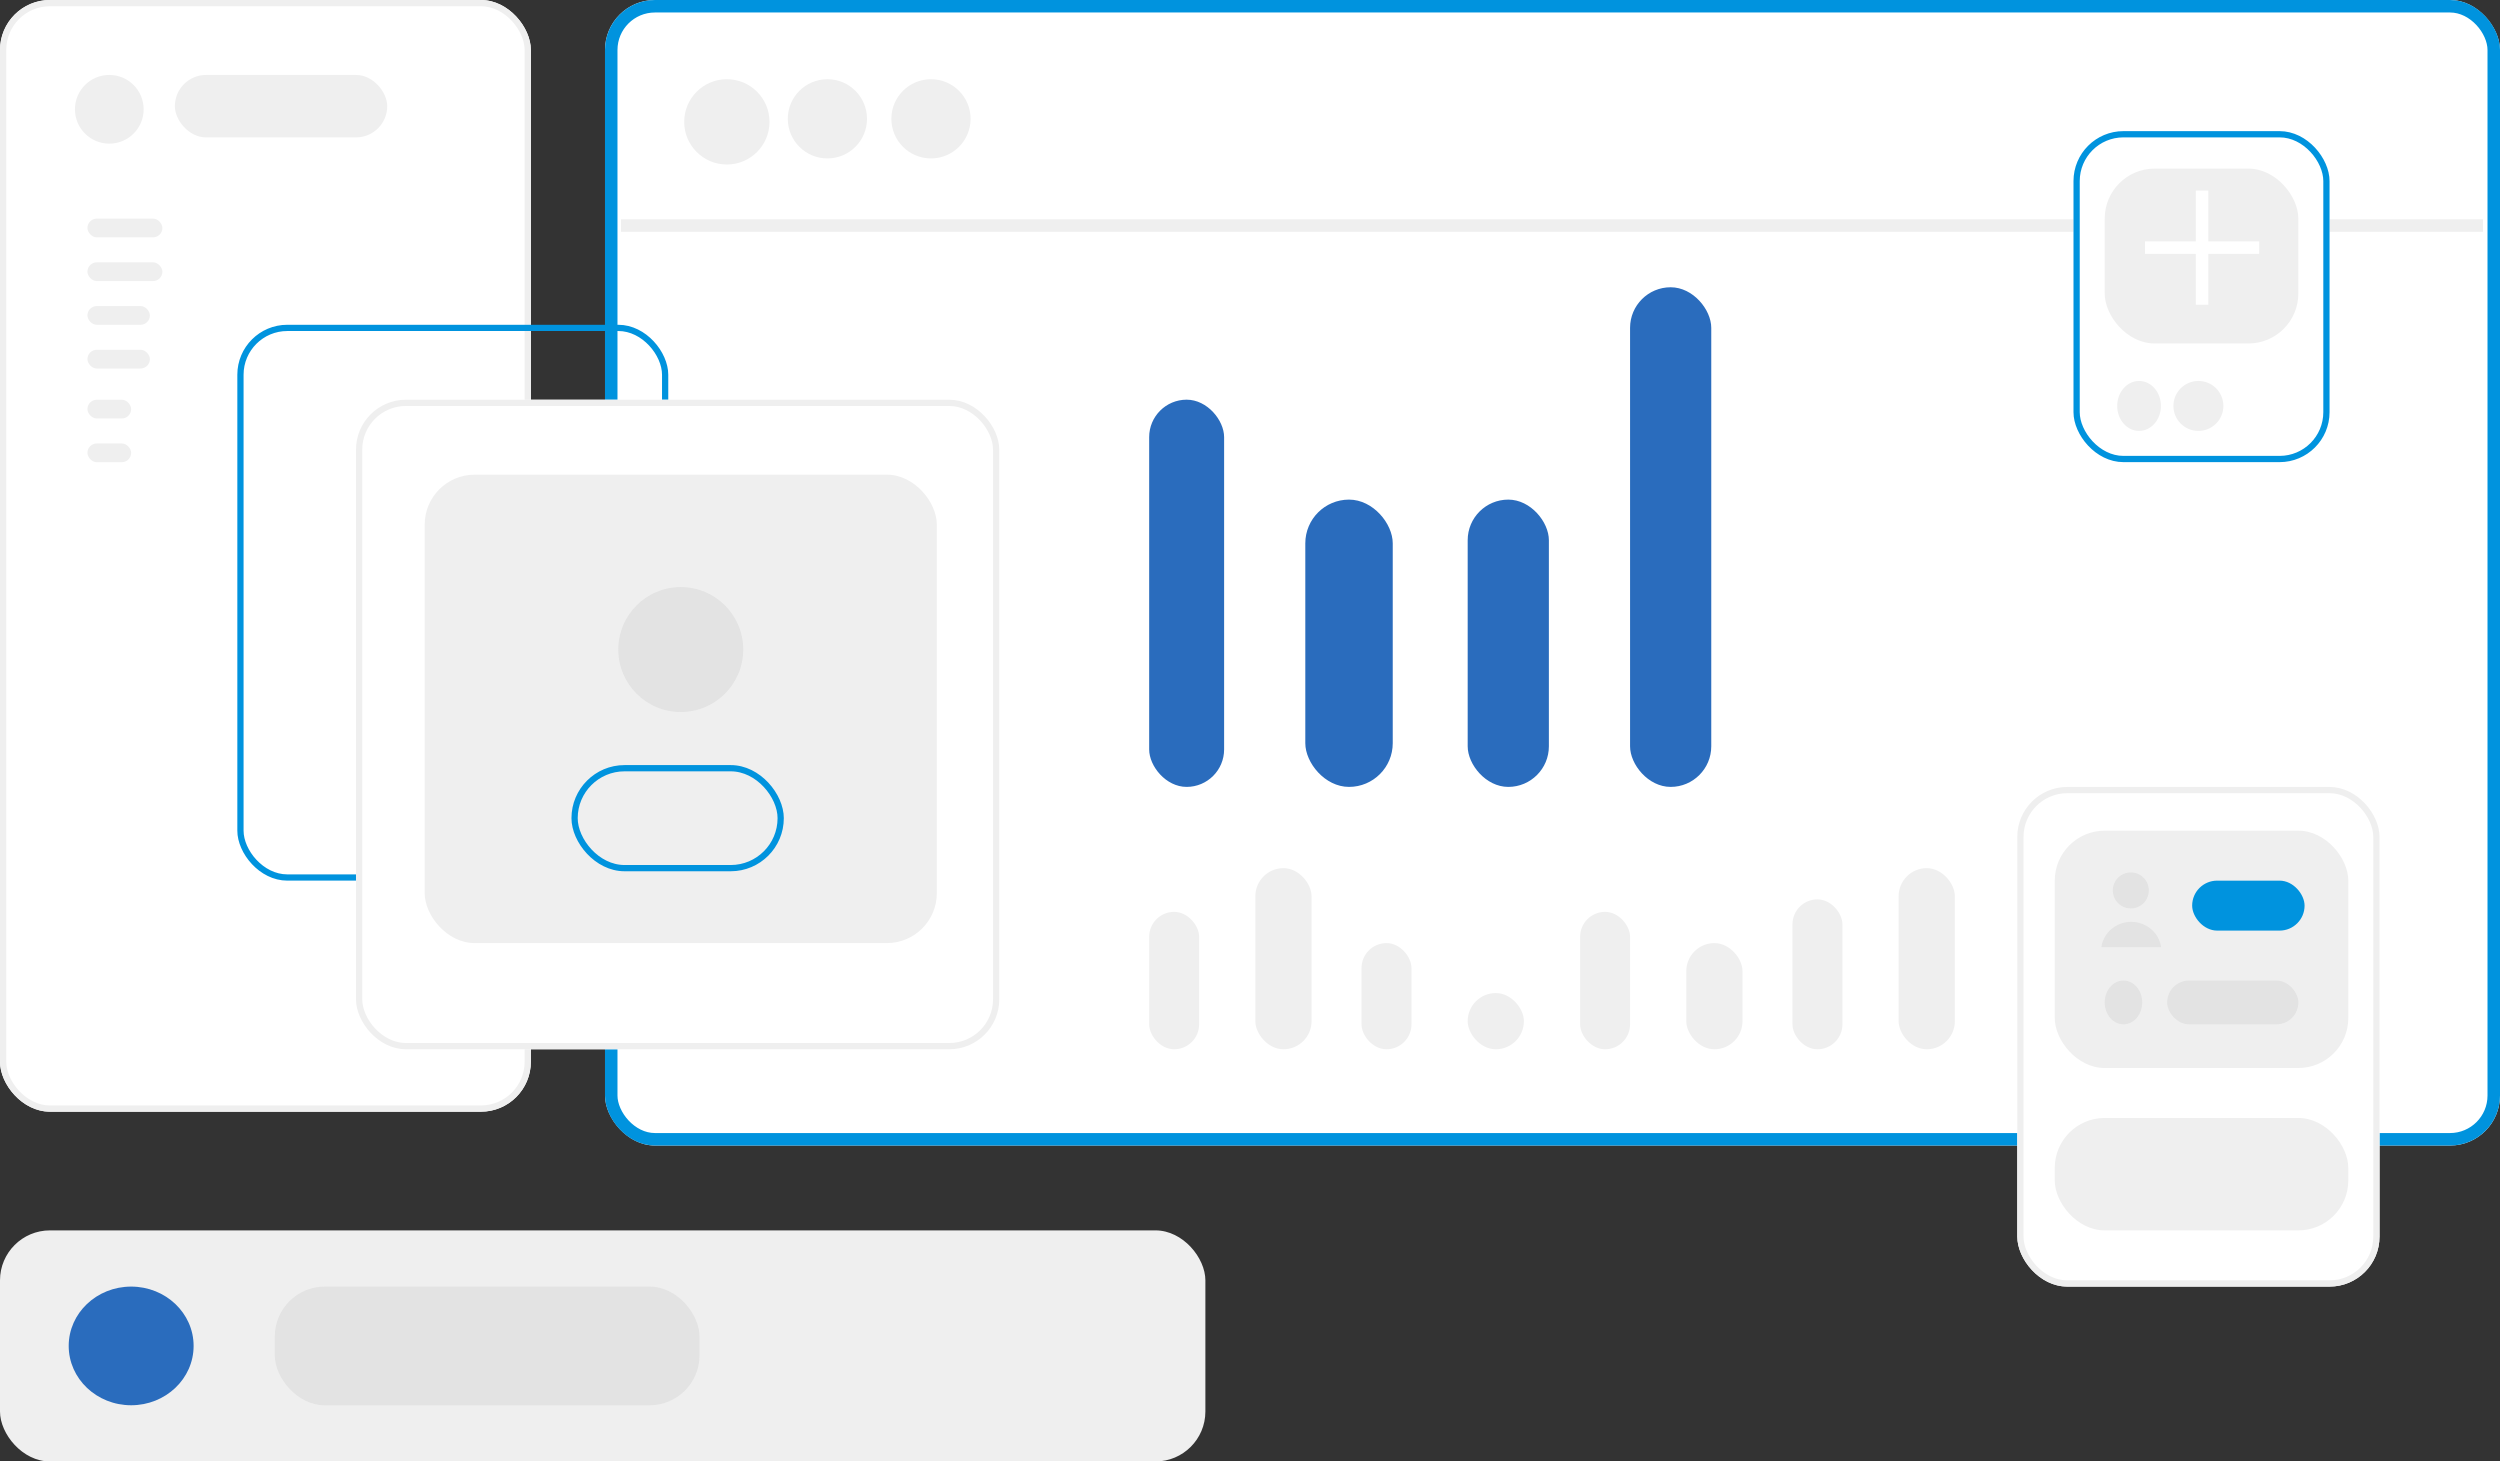 <?xml version="1.0" encoding="UTF-8"?><svg version="1.1" viewBox="0 0 400.288 234" xmlns="http://www.w3.org/2000/svg"><rect x="0" y="0" width="400.288" height="234" fill="#333333" stroke="none"/><g transform="translate(-750-1615)"><g transform="translate(750 1615)"><rect width="85" height="178" rx="8" fill="#FFF" stroke="none"/><rect width="84" height="177" x=".5" y=".5" rx="7.5" fill="none" stroke="#EFEFEF" stroke-width="1"/><g fill="#EFEFEF"><circle cx="5.5" cy="5.5" r="5.5" transform="translate(12 12)"/><rect width="34" height="10" rx="5" transform="translate(28 12)"/></g></g><g transform="translate(846.868 1615)"><rect width="303.42" height="183.418" rx="8" fill="#FFF" stroke="none"/><g stroke-width="2" fill="none" stroke="#0093DE"><rect width="301.42" height="181.418" x="1" y="1" rx="7"/><path stroke="#EFEFEF" d="M0 0l298.13 0" transform="translate(2.566 36.117)"/></g><g transform="translate(12.683 12.683)"><g fill="#EFEFEF"><circle cx="6.829" cy="6.829" r="6.829"/><circle cx="6.342" cy="6.342" r="6.342" transform="translate(16.586 0)"/><circle cx="6.342" cy="6.342" r="6.342" transform="translate(33.171 0)"/></g></g></g><g transform="translate(1081.71 1636.46)"><g transform="translate(.287-.464)"><rect width="41" height="53" rx="8" fill="#FFF" stroke="none"/><rect width="40" height="52" x=".5" y=".5" rx="7.5" fill="none" stroke="#0093DE" stroke-width="1"/></g><g fill="#EFEFEF"><circle cx="4" cy="4" r="4" transform="translate(16.287 39.536)"/><ellipse rx="3.5" ry="4" cx="3.5" cy="4" transform="translate(7.287 39.536)"/></g><g transform="translate(4.878 5.854)"><rect width="31" height="28" rx="8" fill="#EFEFEF" transform="translate(.409-.318)"/><g stroke-width="2" fill="none" stroke="#FFF"><path d="M0 0l0 18.28" transform="translate(15.996 3.199)"/><path d="M0 0l18.28 0" transform="translate(6.859 12.337)"/></g></g></g><g transform="translate(763.932 1649.86)"><g fill="#EFEFEF"><rect width="12" height="3" rx="1.5" transform="translate(.068.144)"/><rect width="12" height="3" rx="1.5" transform="translate(.068 7.144)"/><rect width="10" height="3" rx="1.5" transform="translate(.068 14.144)"/><rect width="10" height="3" rx="1.5" transform="translate(.068 21.144)"/><rect width="7" height="3" rx="1.5" transform="translate(.068 29.144)"/><rect width="7" height="3" rx="1.5" transform="translate(.068 36.144)"/></g></g><g transform="translate(750 1812.08)"><rect width="193" height="37" rx="8" fill="#EFEFEF" transform="translate(0-.077)"/><ellipse rx="10" ry="9.5" cx="10" cy="9.5" fill="#2A6CBD" transform="translate(11 8.923)"/><rect width="68" height="19" opacity=".1" rx="8" fill="#717171" transform="translate(44 8.923)"/></g><g transform="translate(788.049 1666.71)"><g transform="translate(-.049.292)"><g fill="none" stroke="none"><rect width="69" height="89" rx="8"/><rect width="68" height="88" x=".5" y=".5" rx="7.5" fill="none" stroke="#0093DE" stroke-width="1"/></g></g><g transform="translate(18.537 12.683)"><g transform="translate(.414-.391)"><rect width="103" height="104" rx="8" fill="#FFF" stroke="none"/><rect width="102" height="103" x=".5" y=".5" rx="7.5" fill="none" stroke="#EFEFEF" stroke-width="1"/></g><rect width="82" height="75" rx="8" fill="#EFEFEF" transform="translate(11.414 11.609)"/><g transform="translate(41.952 29.269)"><circle opacity=".1" cx="10" cy="10" r="10" fill="#717171" transform="translate(.462.34)"/></g><rect width="33" height="16" rx="8" fill="#EFEFEF" stroke="#0093DE" stroke-width="1" transform="translate(35.414 58.609)"/></g></g><g transform="translate(1072.93 1740.86)"><rect width="18" height="8" rx="4" fill="#2A6CBD" transform="translate(28.068 15.144)"/><g transform="translate(.068.144)"><rect width="58" height="80" rx="8" fill="#FFF" stroke="none"/><rect width="57" height="79" x=".5" y=".5" rx="7.5" fill="none" stroke="#EFEFEF" stroke-width="1"/></g><rect width="47" height="38" rx="8" fill="#EFEFEF" transform="translate(6.068 7.144)"/><g fill="#717171"><circle opacity=".1" cx="2.88" cy="2.88" r="2.88" transform="translate(15.365 13.83)"/><path opacity=".1" d="M9.558 4.047H0l-0 0c.162-1.123.729-2.148 1.595-2.881l-0 0c1.838-1.555 4.531-1.555 6.369-0l0 0c.865.733 1.432 1.758 1.594 2.881Z" transform="translate(13.532 21.744)"/><ellipse opacity=".1" rx="3" ry="3.5" cx="3" cy="3.5" transform="translate(14.068 31.144)"/><rect width="21" height="7" opacity=".1" rx="3.5" transform="translate(24.068 31.144)"/></g><rect width="18" height="8" rx="4" fill="#0093DE" transform="translate(28.068 15.144)"/><rect width="47" height="18" rx="8" fill="#EFEFEF" transform="translate(6.068 53.144)"/></g><g transform="translate(934.393 1660.85)"><g fill="#2A6CBD"><rect width="12" height="62" rx="6" transform="translate(-.394 18.145)"/><rect width="14" height="46" rx="7" transform="translate(24.606 34.145)"/><rect width="13" height="46" rx="6.5" transform="translate(50.606 34.145)"/><rect width="13" height="80" rx="6.5" transform="translate(76.606.145)"/></g></g><g transform="translate(0 95.274)"><g fill="#EFEFEF"><rect width="8" height="22" rx="4" transform="translate(934 1665.73)"/><rect width="9" height="29" rx="4.5" transform="translate(951 1658.73)"/><rect width="8" height="17" rx="4" transform="translate(968 1670.73)"/><rect width="9" height="9" rx="4.5" transform="translate(985 1678.73)"/><rect width="8" height="22" rx="4" transform="translate(1003 1665.73)"/><rect width="9" height="17" rx="4.5" transform="translate(1020 1670.73)"/><rect width="8" height="24" rx="4" transform="translate(1037 1663.73)"/><rect width="9" height="29" rx="4.5" transform="translate(1054 1658.73)"/></g></g></g></svg>